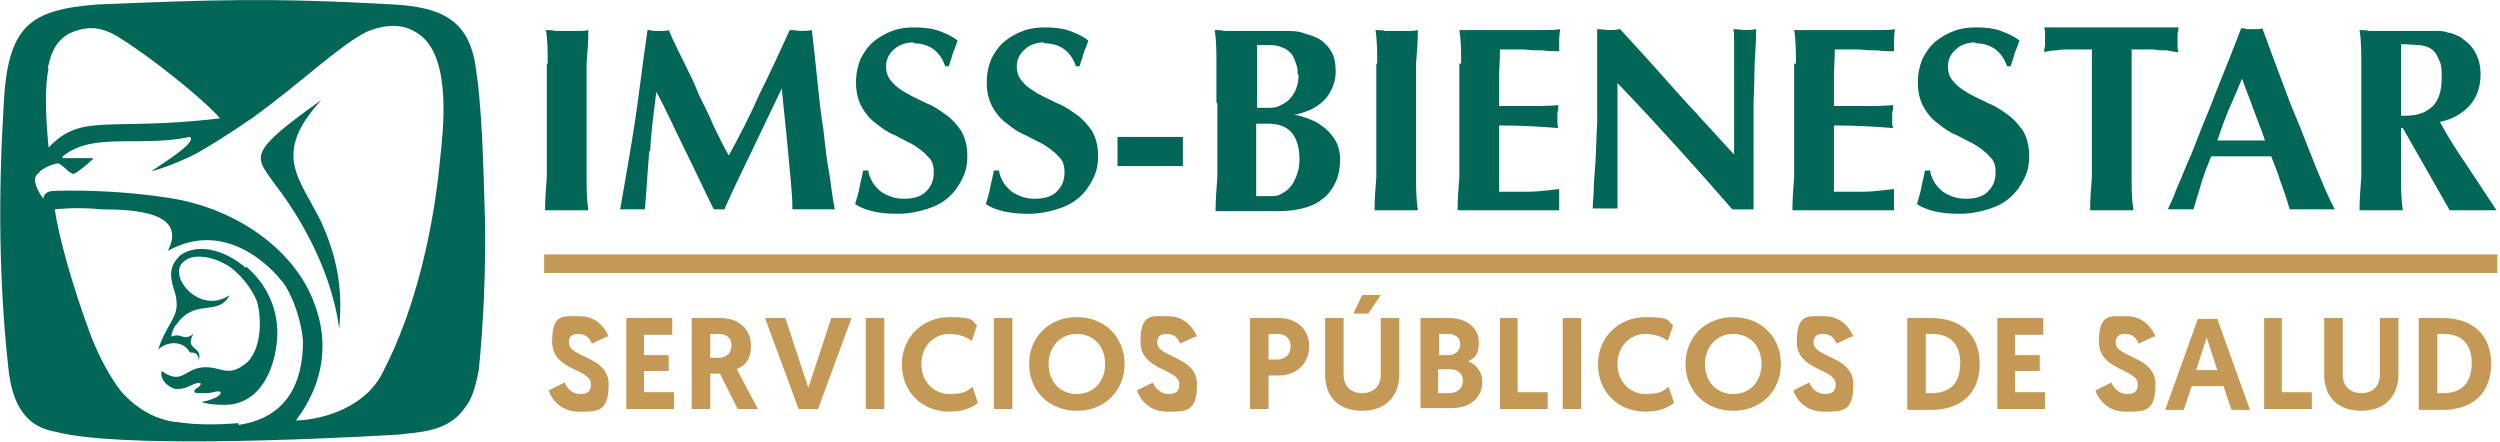 <?xml version="1.0" encoding="UTF-8"?>
<svg xmlns="http://www.w3.org/2000/svg" version="1.1" viewBox="0 0 283 50">
  <defs>
    <style>
      .cls-1 {
        fill: #026757;
      }

      .cls-2 {
        fill: #c49955;
      }
    </style>
  </defs>
  <!-- Generator: Adobe Illustrator 28.7.1, SVG Export Plug-In . SVG Version: 1.2.0 Build 142)  -->
  <g>
    <g id="Capa_1">
      <g>
        <g>
          <path class="cls-1" d="M38.4,37.2c.5-5.3-.6-8.8-2-12-2.5-5.1-5.7-7.7,0-13.9-8.4,6-7.6,6.3-5.4,9.4,2.2,2.8,6.4,9.1,7.4,16.5"/>
          <path class="cls-1" d="M4.5,19.4c.8-.6,1.7-.9,2.1-.9.5.2.9.7,1.3,1,.1,0,.3.2.4.2.5-.2,1.5-1,2.1-1.6.2-.1.2-.2,0-.2-.7,0-2.1,0-3.3,0,0,0,0-.2,0-.2,3.4-2.8,8.7-1,14.4-2.2.7.5-1.8,2.2-4.4,3.9,1.5-.4,3-1,4.7-1.8,1.9-1,4.2-2.5,6.7-4.2,5.7-4.1,9.7-8.1,13-9.8,2.5-1,4.4-.9,6.1.4,3.5,2.7,2.6,10.6,2.2,14.2-.7,7.5-2.7,16.7-6.4,23.8-1.8,3.9-6.5,5.5-9.9,5.6,3.3-4.4,3.7-9,2.1-13.2-2.1-5.9-8.6-10.8-16.5-12-4.5-.7-9.1-.9-12.7-.8-.5,0-1.4,0-1.5.9-.5-.7-.8-1.3-.9-1.8-.1-.5,0-.9.5-1.2M5.4,7.8c.4-2.2,1.2-3.3,2.4-4,3.1-1.4,4.8-.2,7.3,1.5,3.8,2.6,8.6,6.6,9.8,8.1-12.7,1.5-15.6-.7-19.4,3.3-.4-4.2-.4-7,0-9M27,47.9c-2.5.2-4.8.2-6.8-.1-2.5-.2-4.7-1.5-6.5-3.5-1.3-1.7-2.4-3.8-3.3-6-2.3-6.1-3.8-11.8-4.2-14.6-.1,0,2.5-.3,5.3,0,4,0,9.7.4,7.5,4.7,6.1-3.4,11.1,1.2,12.8,3.3.6.5,2.2,3.5,2.5,6.9,0,4.7-1.8,8.7-7.3,9.5M6.4,48.9c6.9,1.8,28.3.9,38.7.3,2.4-.3,5.6-.3,7.5-3,.7-.9,1.1-1.8,1.6-4.3.5-5.1.8-10.7.7-17.1-.2-6.1-.3-13.1-1.2-18.1-1-4.6-4-5.9-9.2-6.2C30.3-.3,23.6,0,11.1.5,3.3,1.1.8,2.9.4,12.2c-.6,9.8-.5,19.8.5,29,.5,6.2,3.3,7.3,5.5,7.7"/>
          <path class="cls-1" d="M27.8,30.3c-2.2-1.9-5.3-2.9-7.4-1.4-1.1,1.1-1.3,2.1-.7,3.9.2.5.3,1.1.3,1.7,0,1.6-1.3,2.5-2.1,5.1.7-.8,2.7-1.3,3.6.3.4,0,1,0,1,.9.5-1.7-1.7-1.1-.6-3-1.2.9-1.3-.2-2.5.3,0-.3.2-1,.6-1.4,2.1-3,4.7-.8,6-3.3-3.4,2.3-7-2.1-5.3-3.7,1.2-1.2,3.6-.5,4.8.2.7.3,2.5,1.8,3.5,4,.5,1.2.9,5.2-1,7.1-1.1.9-1.8,1.2-3.2.8-4-1.1-3.6,2.2-6.5.2-.2.8.4,1.6,1.4,2,1.2.2,2-.5,2.5-.6.6-.2.8.1,0,.6-.3.2-.3.5.2.5.1,0,.6,0,1,0,.5,0,1-.2,1.3-.2.3,0,.5.2-.1.6-.3.2-1.1.5-1.8.6.5.2,1.8.4,3.2.3,3.8-.4,5.3-4.6,5.4-8,0-3-1.2-5.6-3.5-7.6"/>
        </g>
        <g>
          <path class="cls-2" d="M68.7,38.1l-1.7.8c-.2-.5-.6-1.1-1.5-1.1s-1.1.4-1.1,1c0,1.7,4.5,1.5,4.5,4.7s-1.3,3.1-3.4,3.1-3.1-1.5-3.4-2.4l1.8-.9c.3.7.9,1.3,1.8,1.3s1.2-.4,1.2-1.1c0-1.8-4.4-1.5-4.4-4.8s1.3-2.9,3.2-2.9,2.9,1.5,3.2,2.3Z"/>
          <path class="cls-2" d="M70.8,36h5.3v1.9h-3.2v2.3h2.8v1.8h-2.8v2.4h3.4v1.9h-5.4v-10.3Z"/>
          <path class="cls-2" d="M78.4,36h3.1c2.3,0,3.5,1.4,3.5,3.1s-.6,2.2-1.6,2.7l2.4,4.5h-2.3l-2-4h-1.1v4h-2.1v-10.3ZM81.4,40.5c.8,0,1.4-.5,1.4-1.4s-.6-1.3-1.5-1.3h-.9v2.7h1Z"/>
          <path class="cls-2" d="M90.4,46.3l-3.8-10.3h2.3l2.6,7.9,2.6-7.9h2.3l-3.8,10.3h-2.3Z"/>
          <path class="cls-2" d="M98,36h2.1v10.3h-2.1v-10.3Z"/>
          <path class="cls-2" d="M102.1,41.2c0-3,2.3-5.3,5.4-5.3s2.4.5,3.1.9l-.6,1.8c-.5-.4-1.4-.8-2.5-.8-1.9,0-3.2,1.5-3.2,3.4s1.3,3.4,3.2,3.4,2.1-.5,2.6-.8l.6,1.8c-.6.5-1.6,1-3.2,1-3.2,0-5.4-2.3-5.4-5.3Z"/>
          <path class="cls-2" d="M112.5,36h2.1v10.3h-2.1v-10.3Z"/>
          <path class="cls-2" d="M116.5,41.2c0-3,2.2-5.3,5.4-5.3s5.4,2.3,5.4,5.3-2.2,5.3-5.4,5.3-5.4-2.3-5.4-5.3ZM118.7,41.2c0,2,1.3,3.4,3.2,3.4s3.2-1.4,3.2-3.4-1.3-3.4-3.2-3.4-3.2,1.5-3.2,3.4Z"/>
          <path class="cls-2" d="M135.3,38.1l-1.7.8c-.2-.5-.6-1.1-1.5-1.1s-1.1.4-1.1,1c0,1.7,4.5,1.5,4.5,4.7s-1.3,3.1-3.4,3.1-3.1-1.5-3.4-2.4l1.8-.9c.3.7.9,1.3,1.8,1.3s1.2-.4,1.2-1.1c0-1.8-4.4-1.5-4.4-4.8s1.3-2.9,3.2-2.9,2.9,1.5,3.2,2.3Z"/>
          <path class="cls-2" d="M141.5,36h3.3c2,0,3.4,1.3,3.4,3.2s-1.4,3.3-3.4,3.3h-1.2v3.8h-2.1v-10.3ZM144.6,40.7c.9,0,1.5-.6,1.5-1.5s-.6-1.4-1.5-1.4h-1v2.9h.9Z"/>
          <path class="cls-2" d="M154.2,46.5c-2.7,0-4.2-1.6-4.2-4.1v-6.4h2.1v6.4c0,1.3.8,2.1,2.1,2.1s2.1-.8,2.1-2.1v-6.4h2.1v6.4c0,2.4-1.5,4.1-4.2,4.1ZM153.2,35.5h1.7l1.4-2.1h-2.1l-1,2.1Z"/>
          <path class="cls-2" d="M160.7,36h3.3c2,0,3.4,1.1,3.4,2.7s-.5,1.8-1.2,2.2c1,.4,1.6,1.3,1.6,2.3,0,2-1.6,3-3.5,3h-3.5v-10.3ZM164,40.2c.7,0,1.3-.5,1.3-1.2s-.5-1.2-1.3-1.2h-1.1v2.4h1.2ZM164.1,44.5c.8,0,1.5-.5,1.5-1.4s-.7-1.3-1.5-1.3h-1.3v2.7h1.3Z"/>
          <path class="cls-2" d="M169.7,36h2.1v8.4h3.4v1.9h-5.4v-10.3Z"/>
          <path class="cls-2" d="M176.9,36h2.1v10.3h-2.1v-10.3Z"/>
          <path class="cls-2" d="M180.9,41.2c0-3,2.3-5.3,5.4-5.3s2.4.5,3.1.9l-.6,1.8c-.5-.4-1.4-.8-2.5-.8-1.9,0-3.2,1.5-3.2,3.4s1.3,3.4,3.2,3.4,2.1-.5,2.6-.8l.6,1.8c-.6.5-1.6,1-3.2,1-3.2,0-5.4-2.3-5.4-5.3Z"/>
          <path class="cls-2" d="M190.8,41.2c0-3,2.2-5.3,5.4-5.3s5.4,2.3,5.4,5.3-2.2,5.3-5.4,5.3-5.4-2.3-5.4-5.3ZM193,41.2c0,2,1.3,3.4,3.2,3.4s3.2-1.4,3.2-3.4-1.3-3.4-3.2-3.4-3.2,1.5-3.2,3.4Z"/>
          <path class="cls-2" d="M209.6,38.1l-1.7.8c-.2-.5-.6-1.1-1.5-1.1s-1.1.4-1.1,1c0,1.7,4.5,1.5,4.5,4.7s-1.3,3.1-3.4,3.1-3.1-1.5-3.4-2.4l1.8-.9c.3.7.9,1.3,1.8,1.3s1.2-.4,1.2-1.1c0-1.8-4.4-1.5-4.4-4.8s1.3-2.9,3.2-2.9,2.9,1.5,3.2,2.3Z"/>
          <path class="cls-2" d="M215.9,36h2.7c3.4,0,5.5,1.9,5.5,5.2s-2.1,5.2-5.5,5.2h-2.7v-10.3ZM218.7,44.5c2,0,3.2-1.1,3.2-3.4s-1.3-3.3-3.2-3.3h-.7v6.7h.7Z"/>
          <path class="cls-2" d="M226,36h5.3v1.9h-3.2v2.3h2.8v1.8h-2.8v2.4h3.4v1.9h-5.4v-10.3Z"/>
          <path class="cls-2" d="M243.8,38.1l-1.7.8c-.2-.5-.6-1.1-1.5-1.1s-1.1.4-1.1,1c0,1.7,4.5,1.5,4.5,4.7s-1.3,3.1-3.4,3.1-3.1-1.5-3.4-2.4l1.8-.9c.3.7.9,1.3,1.8,1.3s1.2-.4,1.2-1.1c0-1.8-4.4-1.5-4.4-4.8s1.3-2.9,3.2-2.9,2.9,1.5,3.2,2.3Z"/>
          <path class="cls-2" d="M248.1,43.7l-.9,2.7h-2.1l3.7-10.3h2.2l3.7,10.3h-2.1l-.9-2.7h-3.5ZM249.8,38.2l-1.2,3.7h2.4l-1.2-3.7Z"/>
          <path class="cls-2" d="M256.2,36h2.1v8.4h3.4v1.9h-5.4v-10.3Z"/>
          <path class="cls-2" d="M263.1,42.4v-6.4h2.1v6.4c0,1.3.8,2.1,2.1,2.1s2.1-.8,2.1-2.1v-6.4h2.1v6.4c0,2.4-1.5,4.1-4.2,4.1s-4.2-1.6-4.2-4.1Z"/>
          <path class="cls-2" d="M273.8,36h2.7c3.4,0,5.5,1.9,5.5,5.2s-2.1,5.2-5.5,5.2h-2.7v-10.3ZM276.6,44.5c2,0,3.2-1.1,3.2-3.4s-1.3-3.3-3.2-3.3h-.7v6.7h.7Z"/>
        </g>
        <g>
          <path class="cls-1" d="M62,7.2c0-1.3,0-2.6-.2-3.8.3,0,.7,0,1.1.1.4,0,.8,0,1.3,0s.9,0,1.3,0c.4,0,.8,0,1.1-.1,0,1.3-.1,2.6-.2,3.8,0,1.3,0,2.7,0,4.4v4c0,1.6,0,3.1,0,4.4,0,1.3,0,2.5.2,3.8-.3,0-.7,0-1.1,0h-2.7c-.4,0-.8,0-1.1,0,0-1.2.1-2.5.2-3.8,0-1.3,0-2.7,0-4.4v-4c0-1.6,0-3.1,0-4.4Z"/>
          <path class="cls-1" d="M73.5,17.1c-.2,2.2-.3,4.4-.5,6.6-.2,0-.5,0-.7,0h-1.4c-.2,0-.5,0-.7,0,.6-3.4,1.2-6.8,1.7-10.1.5-3.4.9-6.8,1.4-10.2.2,0,.4,0,.6.1.2,0,.4,0,.6,0s.4,0,.6,0c.2,0,.4,0,.6-.1.5,1.2,1.1,2.4,1.7,3.6.6,1.2,1.2,2.4,1.7,3.7.6,1.2,1.2,2.4,1.7,3.6.6,1.2,1.1,2.3,1.7,3.3,1.2-2.2,2.4-4.5,3.5-7,1.2-2.4,2.3-4.8,3.4-7.2.5,0,.9.1,1.3.1s.8,0,1.2-.1c.2,1.7.4,3.5.6,5.5.2,2,.4,3.9.7,5.7.2,1.9.4,3.6.7,5.2.2,1.6.4,2.9.6,3.9-.4,0-.8,0-1.2,0h-2.4c-.4,0-.8,0-1.2,0,0-2-.3-4.2-.5-6.6-.2-2.4-.5-4.7-.7-7.1h0c-1.1,2.3-2.2,4.6-3.3,6.9-1.1,2.3-2.2,4.5-3.2,6.8,0,0-.2,0-.3,0,0,0-.2,0-.3,0s-.2,0-.3,0c0,0-.2,0-.3,0-1.1-2.2-2.1-4.4-3.2-6.6-1.1-2.2-2.1-4.5-3.3-6.7h0c-.3,2.3-.6,4.5-.7,6.7Z"/>
          <path class="cls-1" d="M103.4,4.8c-.9,0-1.7.3-2.2.8-.6.5-.9,1.2-.9,1.9s.2,1.3.7,1.8c.4.5,1,.9,1.7,1.3.7.4,1.4.7,2.2,1.1.8.3,1.5.8,2.2,1.3.7.5,1.2,1.1,1.7,1.8.4.7.7,1.6.7,2.8s-.2,1.9-.6,2.7c-.4.8-.9,1.5-1.6,2.1-.7.6-1.5,1-2.5,1.3-1,.3-2,.5-3.2.5s-2-.1-2.9-.3c-.8-.2-1.5-.5-1.9-.8.2-.7.4-1.3.5-1.9.1-.6.3-1.2.4-1.9h.6c0,.4.2.8.4,1.2.2.4.5.7.8,1,.3.3.7.5,1.2.7.5.2,1,.3,1.6.3,1.2,0,2.1-.3,2.6-.9.6-.6.8-1.3.8-2.1s-.2-1.4-.7-1.8c-.4-.5-1-.9-1.6-1.3-.7-.4-1.4-.7-2.1-1.1-.8-.3-1.5-.8-2.1-1.3-.7-.5-1.2-1.1-1.6-1.8-.4-.7-.7-1.6-.7-2.8s.2-1.9.5-2.7c.4-.8.9-1.5,1.5-2,.6-.5,1.3-.9,2.1-1.2.8-.3,1.6-.4,2.5-.4s2,.1,2.8.4c.8.3,1.5.6,2.1,1.1-.2.5-.3.9-.5,1.3-.1.4-.3,1-.5,1.6h-.4c-.6-1.7-1.8-2.6-3.6-2.6Z"/>
          <path class="cls-1" d="M118.2,4.8c-.9,0-1.7.3-2.2.8-.6.5-.9,1.2-.9,1.9s.2,1.3.7,1.8c.4.5,1,.9,1.7,1.3.7.4,1.4.7,2.2,1.1.8.3,1.5.8,2.2,1.3.7.5,1.2,1.1,1.7,1.8.4.7.7,1.6.7,2.8s-.2,1.9-.6,2.7c-.4.8-.9,1.5-1.6,2.1-.7.6-1.5,1-2.5,1.3-1,.3-2,.5-3.2.5s-2-.1-2.9-.3c-.8-.2-1.5-.5-1.9-.8.2-.7.4-1.3.5-1.9.1-.6.3-1.2.4-1.9h.6c0,.4.2.8.4,1.2.2.4.5.7.8,1,.3.3.7.5,1.2.7.5.2,1,.3,1.6.3,1.2,0,2.1-.3,2.6-.9.6-.6.8-1.3.8-2.1s-.2-1.4-.7-1.8c-.4-.5-1-.9-1.6-1.3-.7-.4-1.4-.7-2.1-1.1-.8-.3-1.5-.8-2.1-1.3-.7-.5-1.2-1.1-1.6-1.8-.4-.7-.7-1.6-.7-2.8s.2-1.9.5-2.7c.4-.8.9-1.5,1.5-2,.6-.5,1.3-.9,2.1-1.2.8-.3,1.6-.4,2.5-.4s2,.1,2.8.4c.8.3,1.5.6,2.1,1.1-.2.5-.3.9-.5,1.3-.1.4-.3,1-.5,1.6h-.4c-.6-1.7-1.8-2.6-3.6-2.6Z"/>
          <path class="cls-1" d="M133.9,15.5v3.3h-7.4v-3.3h7.4Z"/>
          <path class="cls-1" d="M137.7,11.6c0-1.6,0-3.1,0-4.4,0-1.3,0-2.6-.2-3.8.3,0,.7,0,1.1.1.4,0,.8,0,1.3,0,.8,0,1.7,0,2.7,0,.9,0,1.8,0,2.7,0s1.7,0,2.4.3c.7.2,1.4.4,1.9.8.5.4.9.8,1.2,1.4.3.6.4,1.3.4,2.1s-.2,1.5-.5,2.1c-.3.6-.7,1.1-1.2,1.5s-1,.7-1.6.9c-.6.2-1.1.4-1.5.4h0c.5,0,1,.2,1.6.4.6.2,1.2.5,1.7.9.6.4,1,.9,1.4,1.5.4.6.6,1.4.6,2.3s-.2,2-.6,2.7c-.4.8-.9,1.4-1.5,1.8-.6.5-1.4.8-2.2,1-.8.2-1.7.3-2.6.3s-1.5,0-2.2,0c-.7,0-1.4,0-2.1,0h-1.6c-.6,0-1,0-1.3,0,0-1.2.1-2.5.2-3.8,0-1.3,0-2.7,0-4.4v-4ZM146.9,8.5c0-.5,0-.9-.2-1.3-.1-.4-.3-.8-.5-1.1-.3-.3-.6-.6-1-.7-.4-.2-.9-.3-1.5-.3s-.7,0-.9,0c-.2,0-.4,0-.5,0,0,.7,0,1.5,0,2.2,0,.8,0,1.4,0,1.9s0,1,0,1.5c0,.5,0,1,0,1.5h1.3c.4,0,.8,0,1.2-.2.4-.2.8-.4,1.1-.7.3-.3.6-.7.8-1.2.2-.5.3-1,.3-1.7ZM147.1,18.1c0-1.4-.3-2.4-.9-3.1s-1.5-1-2.7-1-.5,0-.7,0c-.2,0-.4,0-.6,0,0,.4,0,.8,0,1.3,0,.4,0,1,0,1.6s0,1,0,1.5c0,.5,0,1,0,1.5s0,.9,0,1.3c0,.4,0,.7,0,1,.3,0,.5,0,.8,0,.2,0,.5,0,.9,0s.8,0,1.2-.3c.4-.2.7-.4,1-.8.3-.3.5-.8.7-1.3.2-.5.3-1.1.3-1.7Z"/>
          <path class="cls-1" d="M155.9,7.2c0-1.3,0-2.6-.2-3.8.3,0,.7,0,1.1.1.4,0,.8,0,1.3,0s.9,0,1.3,0c.4,0,.8,0,1.1-.1,0,1.3-.1,2.6-.2,3.8,0,1.3,0,2.7,0,4.4v4c0,1.6,0,3.1,0,4.4,0,1.3,0,2.5.2,3.8-.3,0-.7,0-1.1,0h-2.7c-.4,0-.8,0-1.1,0,0-1.2.1-2.5.2-3.8,0-1.3,0-2.7,0-4.4v-4c0-1.6,0-3.1,0-4.4Z"/>
          <path class="cls-1" d="M165.4,7.2c0-1.3,0-2.6-.2-3.8.9,0,1.8,0,2.6,0,.9,0,1.7,0,2.6,0,1.5,0,2.8,0,3.9,0,1.1,0,1.9,0,2.3-.1,0,.3-.1.7-.1,1.2s0,.6,0,.7c0,.2,0,.4,0,.6-.6,0-1.2,0-1.9-.1-.7,0-1.3,0-2-.1-.6,0-1.2,0-1.7,0-.5,0-.9,0-1.1,0,0,1.1-.1,2.2-.1,3.2,0,1.1,0,2.1,0,3.2,1.3,0,2.4,0,3.5,0,1,0,2.1,0,3.2-.1,0,.3,0,.6-.1.8,0,.2,0,.4,0,.6s0,.3,0,.5c0,.2,0,.4.1.7-2.3-.2-4.5-.3-6.7-.3,0,.6,0,1.3,0,1.9,0,.6,0,1.3,0,1.9,0,1.3,0,2.5,0,3.7,1.1,0,2.3,0,3.4,0,1.1,0,2.3-.2,3.4-.3,0,.2,0,.4,0,.6,0,.2,0,.4,0,.7s0,.6,0,.7c0,.2,0,.3,0,.4-.5,0-1.2,0-2,0-.8,0-1.9,0-3.2,0h-4.7c-.4,0-.8,0-1,0-.2,0-.4,0-.6,0,0-1.2.1-2.5.2-3.8,0-1.3,0-2.7,0-4.4v-4c0-1.6,0-3.1,0-4.4Z"/>
          <path class="cls-1" d="M180.8,9.2c0-1.4,0-2.5,0-3.4,0-.9,0-1.7,0-2.5.6,0,1,.1,1.3.1s.8,0,1.3-.1c2.2,2.4,4.3,4.7,6.4,7.1,2.1,2.3,4.3,4.7,6.5,7.1v-5.5c0-1,0-1.9,0-2.9,0-.9,0-1.8,0-2.6,0-.8,0-1.5,0-2,0-.6,0-1-.1-1.2.6,0,1,.1,1.3.1s.8,0,1.3-.1c0,1.8-.2,3.4-.2,4.9,0,1.5-.1,2.8-.1,4.1,0,1.3,0,2.6,0,3.8,0,1.3,0,2.6,0,4v3.6c-.4,0-.8,0-1.2,0s-.8,0-1.2,0c-4.1-4.7-8.4-9.5-13-14.3,0,.6,0,1.1,0,1.7,0,.6,0,1.2,0,1.7v3.4c0,1.2,0,2.2,0,3,0,.8,0,1.5,0,2.1,0,.6,0,1,0,1.4,0,.4,0,.7,0,.9-.2,0-.5,0-.7,0h-.7c-.5,0-.9,0-1.4,0,0-.2,0-.7.1-1.7,0-1,.1-2.1.2-3.5s.1-2.9.2-4.5c0-1.6,0-3.2,0-4.7Z"/>
          <path class="cls-1" d="M203.3,7.2c0-1.3,0-2.6-.2-3.8.9,0,1.8,0,2.6,0,.9,0,1.7,0,2.6,0,1.5,0,2.8,0,3.9,0,1.1,0,1.9,0,2.3-.1,0,.3-.1.7-.1,1.2s0,.6,0,.7c0,.2,0,.4,0,.6-.6,0-1.2,0-1.9-.1-.7,0-1.3,0-2-.1-.6,0-1.2,0-1.7,0-.5,0-.9,0-1.1,0,0,1.1-.1,2.2-.1,3.2,0,1.1,0,2.1,0,3.2,1.3,0,2.4,0,3.5,0,1,0,2.1,0,3.2-.1,0,.3,0,.6-.1.8,0,.2,0,.4,0,.6s0,.3,0,.5c0,.2,0,.4.1.7-2.3-.2-4.5-.3-6.7-.3,0,.6,0,1.3,0,1.9,0,.6,0,1.3,0,1.9,0,1.3,0,2.5,0,3.7,1.1,0,2.3,0,3.4,0,1.1,0,2.3-.2,3.4-.3,0,.2,0,.4,0,.6,0,.2,0,.4,0,.7s0,.6,0,.7c0,.2,0,.3,0,.4-.5,0-1.2,0-2,0-.8,0-1.9,0-3.2,0h-4.7c-.4,0-.8,0-1,0-.2,0-.4,0-.6,0,0-1.2.1-2.5.2-3.8,0-1.3,0-2.7,0-4.4v-4c0-1.6,0-3.1,0-4.4Z"/>
          <path class="cls-1" d="M223.6,4.8c-.9,0-1.7.3-2.2.8-.6.5-.9,1.2-.9,1.9s.2,1.3.7,1.8c.4.5,1,.9,1.7,1.3.7.4,1.4.7,2.2,1.1.8.3,1.5.8,2.2,1.3.7.5,1.2,1.1,1.7,1.8.4.7.7,1.6.7,2.8s-.2,1.9-.6,2.7c-.4.8-.9,1.5-1.6,2.1-.7.6-1.5,1-2.5,1.3-1,.3-2,.5-3.2.5s-2-.1-2.9-.3c-.8-.2-1.5-.5-1.9-.8.2-.7.4-1.3.5-1.9.1-.6.3-1.2.4-1.9h.6c0,.4.2.8.4,1.2.2.4.5.7.8,1,.3.3.7.5,1.2.7.5.2,1,.3,1.6.3,1.2,0,2.1-.3,2.6-.9.6-.6.8-1.3.8-2.1s-.2-1.4-.7-1.8c-.4-.5-1-.9-1.6-1.3-.7-.4-1.4-.7-2.1-1.1-.8-.3-1.5-.8-2.1-1.3-.7-.5-1.2-1.1-1.6-1.8-.4-.7-.7-1.6-.7-2.8s.2-1.9.5-2.7c.4-.8.9-1.5,1.5-2,.6-.5,1.3-.9,2.1-1.2.8-.3,1.6-.4,2.5-.4s2,.1,2.8.4c.8.3,1.5.6,2.1,1.1-.2.5-.3.9-.5,1.3-.1.4-.3,1-.5,1.6h-.4c-.6-1.7-1.8-2.6-3.6-2.6Z"/>
          <path class="cls-1" d="M236.8,6.6c0-.5,0-.8,0-1-.3,0-.7,0-1.1,0-.4,0-.9,0-1.4,0-.5,0-1,0-1.5.1-.5,0-1,.1-1.4.2,0-.2,0-.4.1-.7,0-.2,0-.4,0-.7s0-.4,0-.7c0-.2,0-.4-.1-.7.7,0,1.3,0,1.8,0,.5,0,1.1,0,1.7,0,.6,0,1.2,0,1.8,0,.7,0,1.5,0,2.4,0s1.7,0,2.4,0c.7,0,1.3,0,1.8,0,.6,0,1.1,0,1.6,0,.5,0,1.1,0,1.7,0,0,.2,0,.4-.1.7,0,.2,0,.4,0,.7s0,.4,0,.7c0,.2,0,.4.1.7-.4,0-.8-.1-1.3-.2-.5,0-1,0-1.5-.1-.5,0-.9,0-1.4,0-.4,0-.8,0-1.1,0,0,0,0,.2,0,.4,0,.2,0,.4,0,.6v9c0,1.6,0,3.1,0,4.4,0,1.3,0,2.5.2,3.8-.3,0-.7,0-1.1,0h-2.7c-.4,0-.8,0-1.1,0,0-1.2.1-2.5.2-3.8,0-1.3,0-2.7,0-4.4v-7.4c0-.6,0-1.1,0-1.6Z"/>
          <path class="cls-1" d="M264.3,23.7c-.5,0-.9,0-1.3,0h-2.5c-.4,0-.8,0-1.3,0-.3-1-.6-2-1-3-.3-1-.7-2-1.1-3-.6,0-1.3,0-1.9,0-.6,0-1.3,0-1.9,0s-1,0-1.5,0c-.5,0-1,0-1.5,0-.4,1-.8,2-1.1,3-.3,1-.6,2-.9,3-.2,0-.5,0-.7,0h-1.4c-.2,0-.5,0-.8,0,.2-.5.6-1.2.9-2.1.4-.9.8-1.9,1.3-3.1.5-1.1,1-2.4,1.5-3.7.5-1.3,1.1-2.6,1.6-4,.5-1.3,1.1-2.7,1.6-4,.5-1.3,1-2.5,1.4-3.6.2,0,.4,0,.6.1.2,0,.4,0,.6,0s.4,0,.6,0,.4,0,.6-.1c.6,1.7,1.3,3.5,2,5.4.7,1.9,1.4,3.8,2.2,5.6.7,1.8,1.4,3.6,2.1,5.3.7,1.7,1.3,3.1,1.9,4.2ZM253.8,8.9c-.5,1.2-1,2.4-1.5,3.5-.5,1.2-.9,2.3-1.3,3.5h5.4c-.4-1.2-.9-2.4-1.3-3.5-.4-1.2-.9-2.3-1.3-3.5Z"/>
          <path class="cls-1" d="M271.8,14.4v1.2c0,1.6,0,3.1,0,4.4,0,1.3,0,2.5.2,3.8-.3,0-.7,0-1.1,0h-2.7c-.4,0-.8,0-1.1,0,0-1.2.1-2.5.2-3.8,0-1.3,0-2.7,0-4.4v-4c0-1.6,0-3.1,0-4.4,0-1.3,0-2.6-.2-3.8.3,0,.7,0,1.1.1.4,0,.8,0,1.3,0s1.1,0,1.8,0c.7,0,1.5,0,2.5,0s1.4,0,1.9,0c.5,0,1,0,1.4.2.4,0,.7.2,1,.3.3.1.6.3.8.5.6.4,1.1,1,1.4,1.6.3.6.5,1.4.5,2.3,0,1.4-.4,2.6-1.2,3.5-.8.9-1.9,1.6-3.4,1.9.9,1.7,2,3.4,3.1,5,1.1,1.7,2.2,3.3,3.3,5-.5,0-.9,0-1.3,0h-2.7c-.4,0-.9,0-1.3,0l-5.3-9.3h-.3ZM276.4,8.9c0-.9,0-1.6-.3-2.1-.2-.5-.4-.9-.8-1.2-.4-.3-.8-.4-1.4-.5-.6,0-1.3-.1-2.1-.1,0,2.7,0,5.4,0,8.1.1,0,.2,0,.3,0,.1,0,.2,0,.3,0,1.3,0,2.3-.4,3-1.1.7-.7,1-1.8,1-3.2Z"/>
        </g>
        <rect class="cls-2" x="61.6" y="28.8" width="221.1" height="2.1"/>
      </g>
    </g>
  </g>
</svg>